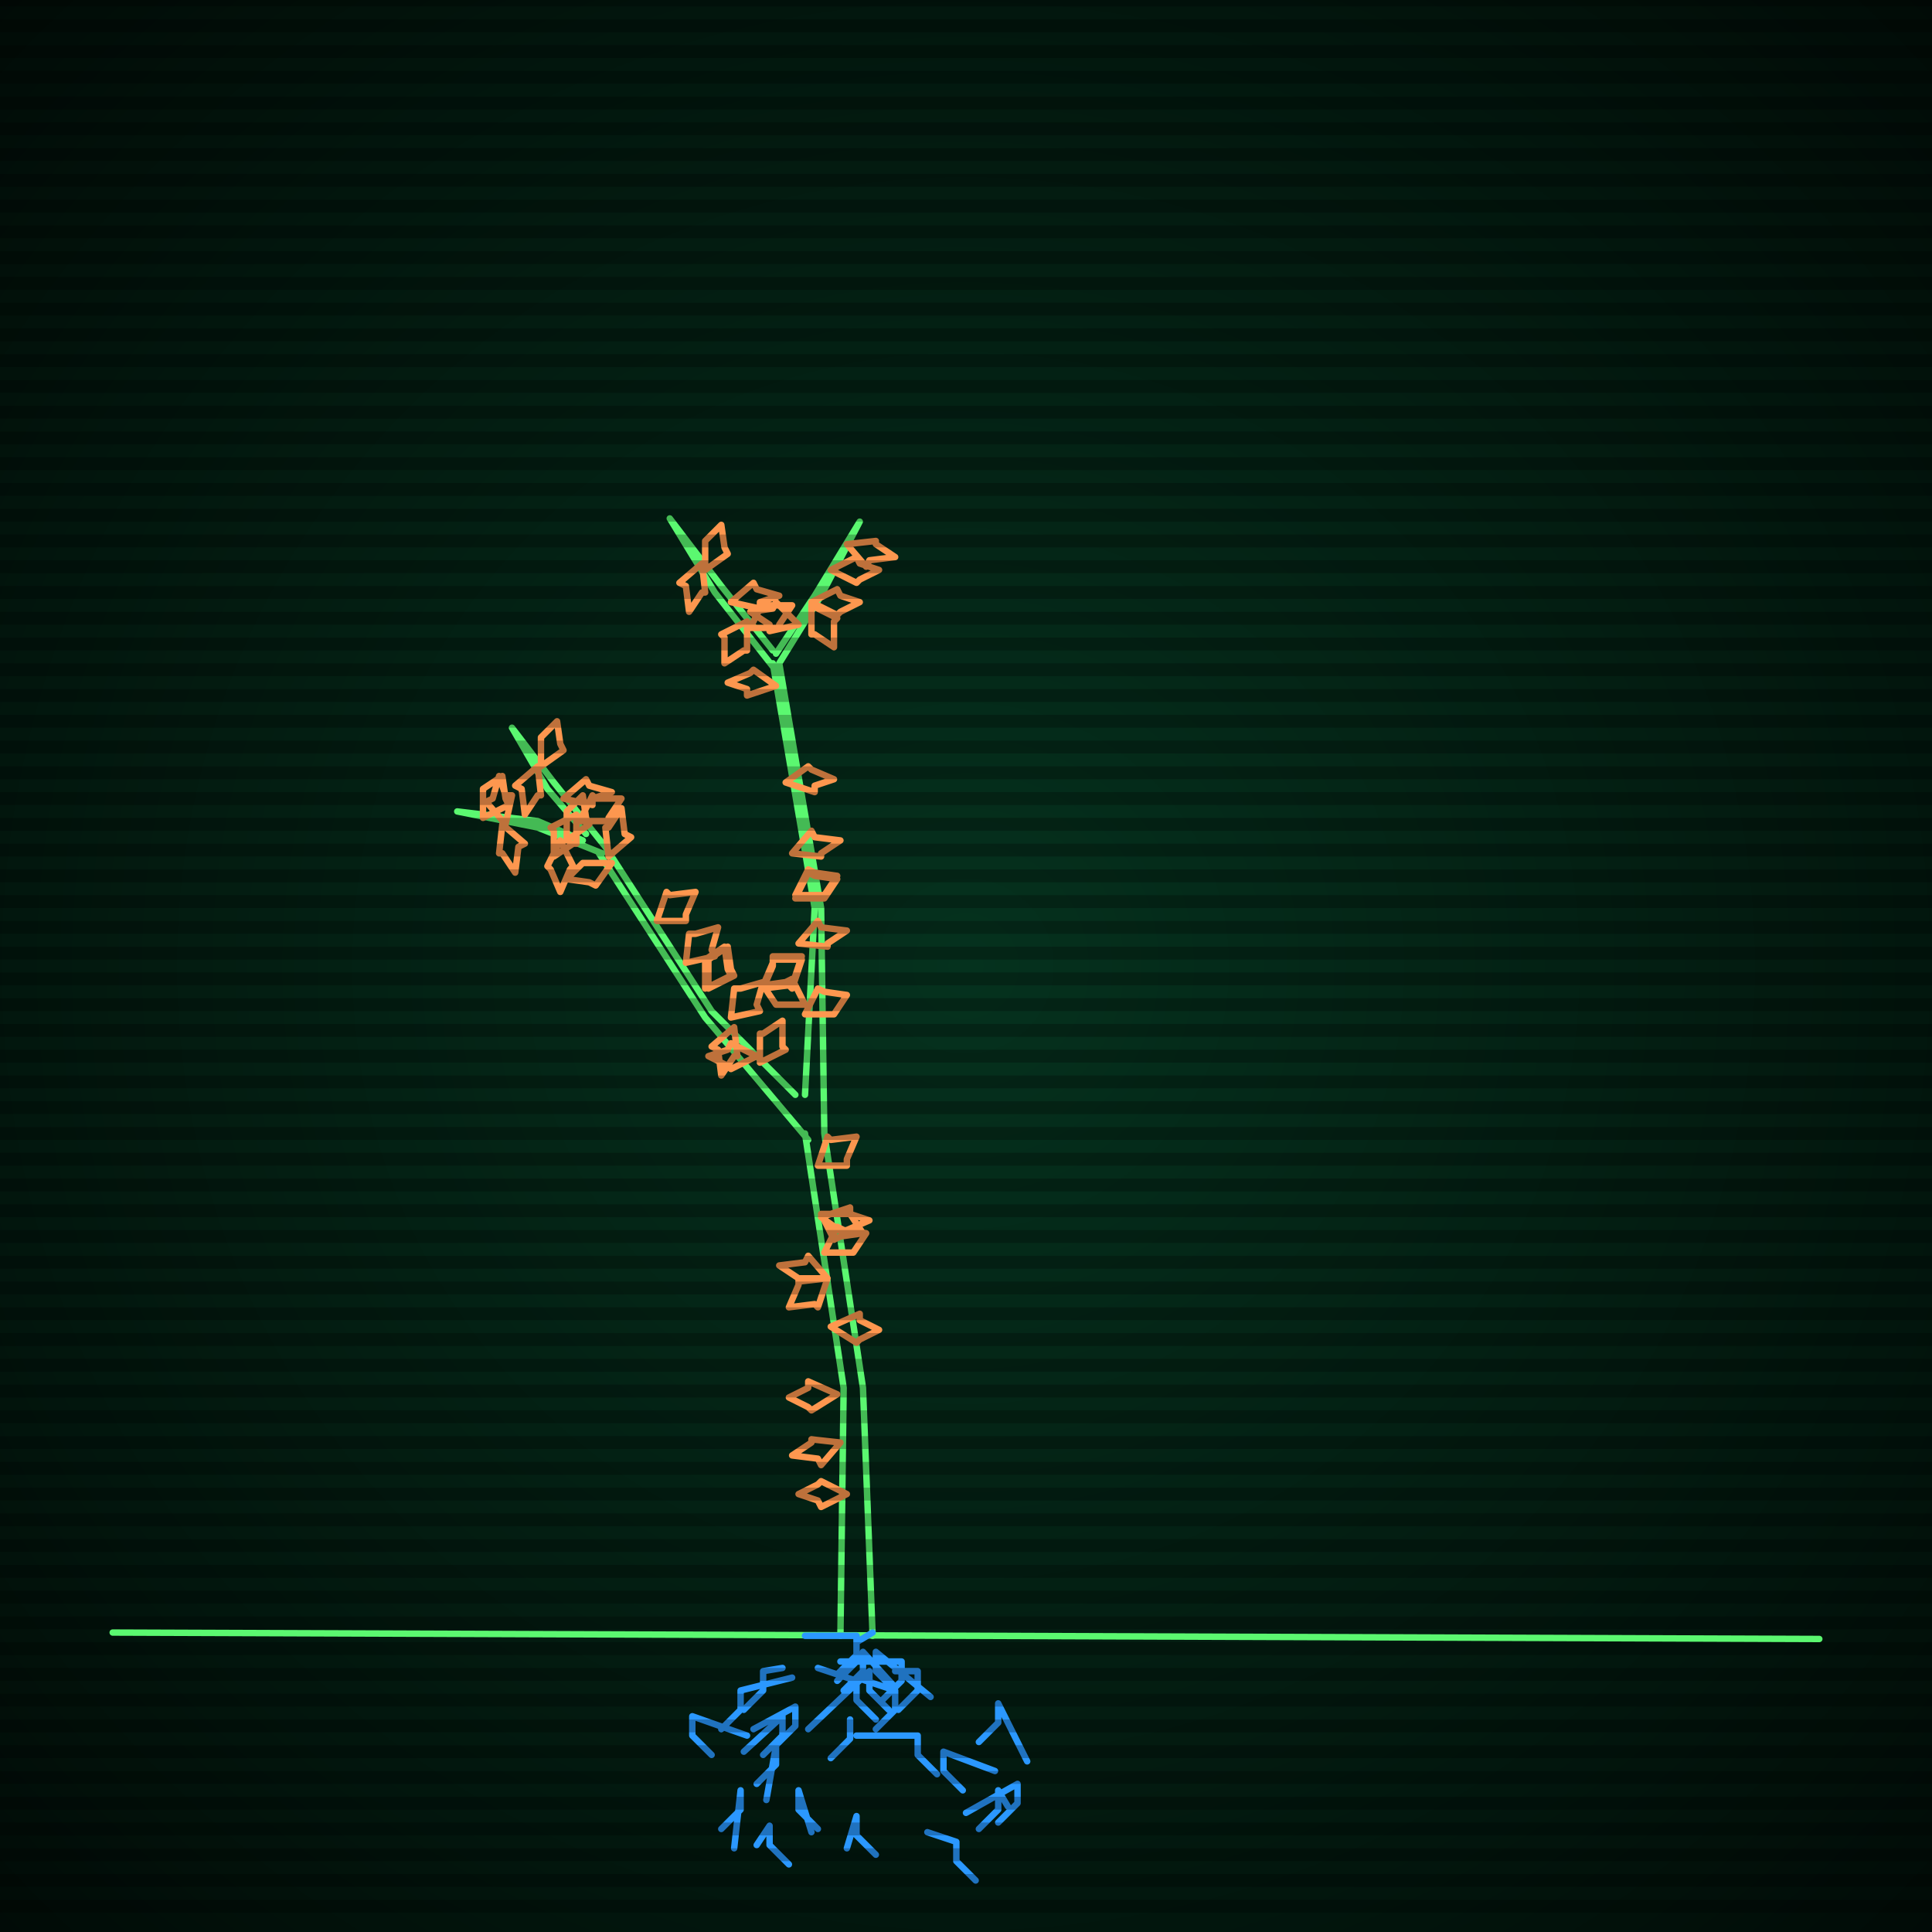 <svg xmlns="http://www.w3.org/2000/svg"
             width="600" height="600"
            >
    
            <style>
                @keyframes glow {0 % {opacity: 0.6;}
                3% {opacity: 0.9;} 30% {opacity: 0.6} 70% {opacity: 0.9}}
    
                .flicker {
                animation: glow 3s linear infinite alternate;
                animation-duration: 1.8s;
                animation-delay: 0.3s;
            }
    
    
            </style>
    
            <defs>
                <radialGradient id="screenGradient"
                                r="100%"
                >
                    <stop offset="0%" stop-color="#05321e"/>
                    <stop offset="90%" stop-color="black"/>
    
                </radialGradient>
            </defs>
    
            <rect
                fill="black"
                width="600" height="600"/>
    
            <rect
                className="flicker"
                fill="url(#screenGradient)"
                width="600" height="600"/>
    
    
            <path
                id="ground-path"
                className="flicker"
                style="fill: none;stroke: #5bf870;stroke-width:2px;stroke-linecap:round;stroke-linejoin:round;stroke-miterlimit:4;stroke-dasharray:none"
                d="M 35 507 L 565 509 "
            />
            <path
                id="branch-path"
                className="flicker"
                style="fill: none;stroke: #5bf870;stroke-width:2px;stroke-linecap:round;stroke-linejoin:round;stroke-miterlimit:4;stroke-dasharray:none"
                d="M 261 508 L 262 431 L 250 352 M 256 352 L 268 431 L 271 508 M 251 354 L 219 316 L 186 265 M 188 263 L 221 314 L 247 340 M 187 265 L 167 257 L 142 252 L 167 255 L 181 261 M 182 259 L 170 245 L 159 226 L 172 243 L 188 263 M 250 340 L 253 282 L 240 206 M 242 206 L 255 282 L 256 352 M 240 207 L 222 184 L 208 161 L 224 182 L 240 202 M 241 203 L 253 185 L 267 162 L 255 185 L 242 206 "
            />
            <path
                id="leaf-path"
                className="flicker"
                style="fill: none;stroke: #fd974f;stroke-width:2px;stroke-linecap:round;stroke-linejoin:round;stroke-miterlimit:4;stroke-dasharray:none"
                d="M 255 378 L 264 375 L 264 377 L 270 379 L 263 382 L 262 383 L 255 378 M 256 389 L 260 381 L 262 382 L 269 383 L 265 389 L 265 389 L 256 389 M 261 448 L 255 455 L 254 453 L 246 452 L 252 448 L 252 447 L 261 448 M 260 433 L 252 438 L 251 437 L 245 434 L 251 431 L 251 429 L 260 433 M 258 412 L 267 408 L 267 410 L 273 413 L 267 416 L 266 417 L 258 412 M 257 397 L 254 406 L 253 405 L 245 406 L 248 399 L 248 397 L 257 397 M 263 464 L 255 468 L 254 466 L 248 464 L 254 461 L 255 460 L 263 464 M 257 397 L 248 398 L 248 397 L 242 393 L 250 392 L 251 390 L 257 397 M 255 377 L 264 377 L 264 377 L 268 383 L 261 384 L 259 385 L 255 377 M 254 362 L 257 353 L 258 354 L 266 353 L 263 360 L 263 362 L 254 362 M 189 266 L 188 257 L 189 257 L 193 251 L 194 259 L 196 260 L 189 266 M 236 330 L 236 321 L 237 321 L 243 317 L 243 325 L 244 326 L 236 330 M 227 316 L 228 307 L 230 307 L 237 305 L 235 312 L 236 314 L 227 316 M 219 307 L 219 298 L 219 298 L 225 294 L 226 301 L 227 303 L 219 307 M 228 319 L 229 328 L 228 328 L 224 334 L 223 326 L 221 325 L 228 319 M 235 328 L 227 332 L 226 331 L 220 328 L 226 326 L 227 324 L 235 328 M 190 268 L 185 275 L 183 274 L 176 273 L 181 268 L 181 268 L 190 268 M 204 286 L 207 277 L 208 278 L 216 277 L 213 284 L 213 286 L 204 286 M 213 299 L 214 290 L 216 290 L 223 288 L 221 295 L 222 297 L 213 299 M 220 307 L 220 298 L 220 298 L 226 294 L 227 301 L 228 303 L 220 307 M 150 254 L 150 245 L 150 245 L 156 241 L 157 248 L 158 250 L 150 254 M 156 256 L 163 262 L 161 263 L 160 271 L 156 265 L 155 265 L 156 256 M 176 261 L 176 252 L 176 252 L 181 247 L 182 254 L 183 256 L 176 261 M 157 256 L 151 249 L 153 248 L 155 241 L 157 247 L 159 247 L 157 256 M 174 261 L 178 269 L 177 270 L 174 277 L 171 270 L 170 269 L 174 261 M 167 238 L 168 247 L 167 247 L 163 253 L 162 245 L 160 244 L 167 238 M 180 255 L 184 247 L 185 248 L 193 248 L 189 254 L 189 255 L 180 255 M 168 238 L 168 229 L 168 229 L 173 224 L 174 231 L 175 233 L 168 238 M 179 253 L 179 262 L 178 262 L 172 266 L 172 258 L 171 257 L 179 253 M 175 248 L 182 242 L 183 244 L 190 246 L 184 248 L 184 250 L 175 248 M 250 315 L 254 307 L 256 308 L 263 309 L 259 315 L 259 315 L 250 315 M 248 293 L 254 286 L 255 288 L 263 289 L 257 293 L 257 294 L 248 293 M 247 278 L 251 270 L 253 271 L 260 272 L 256 278 L 256 278 L 247 278 M 249 297 L 246 306 L 245 305 L 237 306 L 240 299 L 240 297 L 249 297 M 250 312 L 241 312 L 241 312 L 237 306 L 244 305 L 246 304 L 250 312 M 241 213 L 232 216 L 232 214 L 226 212 L 233 209 L 234 208 L 241 213 M 244 243 L 251 238 L 252 239 L 259 242 L 253 244 L 253 246 L 244 243 M 246 265 L 252 258 L 253 260 L 261 261 L 255 265 L 255 266 L 246 265 M 247 279 L 251 271 L 253 272 L 260 273 L 256 279 L 256 279 L 247 279 M 249 298 L 246 307 L 245 306 L 237 307 L 240 300 L 240 298 L 249 298 M 218 175 L 219 184 L 218 184 L 214 190 L 213 182 L 211 181 L 218 175 M 233 195 L 237 187 L 238 188 L 246 188 L 242 194 L 242 195 L 233 195 M 219 177 L 219 168 L 219 168 L 224 163 L 225 170 L 226 172 L 219 177 M 232 193 L 232 202 L 231 202 L 225 206 L 225 198 L 224 197 L 232 193 M 227 187 L 234 181 L 235 183 L 242 185 L 236 187 L 236 189 L 227 187 M 258 177 L 266 173 L 267 175 L 273 177 L 267 180 L 266 181 L 258 177 M 248 194 L 239 196 L 239 194 L 233 190 L 240 189 L 241 187 L 248 194 M 252 188 L 260 192 L 259 193 L 259 201 L 253 197 L 252 197 L 252 188 M 263 169 L 272 168 L 272 169 L 278 173 L 270 174 L 269 176 L 263 169 M 252 187 L 260 183 L 261 185 L 267 187 L 261 190 L 260 191 L 252 187 "
            />
            <path
                id="root-path"
                className="flicker"
                style="fill: none;stroke: #2b98ff;stroke-width:2px;stroke-linecap:round;stroke-linejoin:round;stroke-miterlimit:4;stroke-dasharray:none"
                d="M 250 508 L 266 508 L 266 514 L 260 520 M 271 507 L 266 510 L 266 516 L 260 522 M 278 524 L 268 513 L 268 519 L 262 525 M 289 527 L 272 513 L 272 519 L 278 525 M 251 537 L 270 519 L 270 525 L 276 531 M 254 518 L 266 522 L 266 528 L 272 534 M 261 516 L 280 516 L 280 522 L 274 528 M 266 521 L 278 525 L 278 531 L 272 537 M 278 519 L 285 519 L 285 525 L 279 531 M 264 537 L 264 534 L 264 540 L 258 546 M 234 537 L 247 530 L 247 536 L 241 542 M 243 518 L 237 519 L 237 525 L 231 531 M 231 544 L 243 533 L 243 539 L 237 545 M 266 539 L 285 539 L 285 545 L 291 551 M 246 521 L 230 525 L 230 531 L 224 537 M 238 559 L 241 542 L 241 548 L 235 554 M 309 550 L 293 544 L 293 550 L 299 556 M 319 547 L 310 529 L 310 535 L 304 541 M 252 569 L 248 556 L 248 562 L 254 568 M 263 574 L 266 564 L 266 570 L 272 576 M 232 539 L 215 533 L 215 539 L 221 545 M 228 574 L 230 556 L 230 562 L 224 568 M 235 573 L 239 567 L 239 573 L 245 579 M 313 561 L 310 556 L 310 562 L 304 568 M 300 563 L 316 554 L 316 560 L 310 566 M 288 569 L 297 572 L 297 578 L 303 584 "
            />
    
    
            <g id="stripes"
            >
                <path
                    id="stripe-path"
                    style="stroke: rgba(0, 0, 0, 0.25);stroke-width:4px;"
                    d="M 0,0 L 600,0 M 0,8 L 600,8 M 0,16 L 600,16 M 0,24 L 600,24 M 0,32 L 600,32 M 0,40 L 600,40 M 0,48 L 600,48 M 0,56 L 600,56 M 0,64 L 600,64 M 0,72 L 600,72 M 0,80 L 600,80 M 0,88 L 600,88 M 0,96 L 600,96 M 0,104 L 600,104 M 0,112 L 600,112 M 0,120 L 600,120 M 0,128 L 600,128 M 0,136 L 600,136 M 0,144 L 600,144 M 0,152 L 600,152 M 0,160 L 600,160 M 0,168 L 600,168 M 0,176 L 600,176 M 0,184 L 600,184 M 0,192 L 600,192 M 0,200 L 600,200 M 0,208 L 600,208 M 0,216 L 600,216 M 0,224 L 600,224 M 0,232 L 600,232 M 0,240 L 600,240 M 0,248 L 600,248 M 0,256 L 600,256 M 0,264 L 600,264 M 0,272 L 600,272 M 0,280 L 600,280 M 0,288 L 600,288 M 0,296 L 600,296 M 0,304 L 600,304 M 0,312 L 600,312 M 0,320 L 600,320 M 0,328 L 600,328 M 0,336 L 600,336 M 0,344 L 600,344 M 0,352 L 600,352 M 0,360 L 600,360 M 0,368 L 600,368 M 0,376 L 600,376 M 0,384 L 600,384 M 0,392 L 600,392 M 0,400 L 600,400 M 0,408 L 600,408 M 0,416 L 600,416 M 0,424 L 600,424 M 0,432 L 600,432 M 0,440 L 600,440 M 0,448 L 600,448 M 0,456 L 600,456 M 0,464 L 600,464 M 0,472 L 600,472 M 0,480 L 600,480 M 0,488 L 600,488 M 0,496 L 600,496 M 0,504 L 600,504 M 0,512 L 600,512 M 0,520 L 600,520 M 0,528 L 600,528 M 0,536 L 600,536 M 0,544 L 600,544 M 0,552 L 600,552 M 0,560 L 600,560 M 0,568 L 600,568 M 0,576 L 600,576 M 0,584 L 600,584 M 0,592 L 600,592 z"
                />
            </g>
        </svg>
        